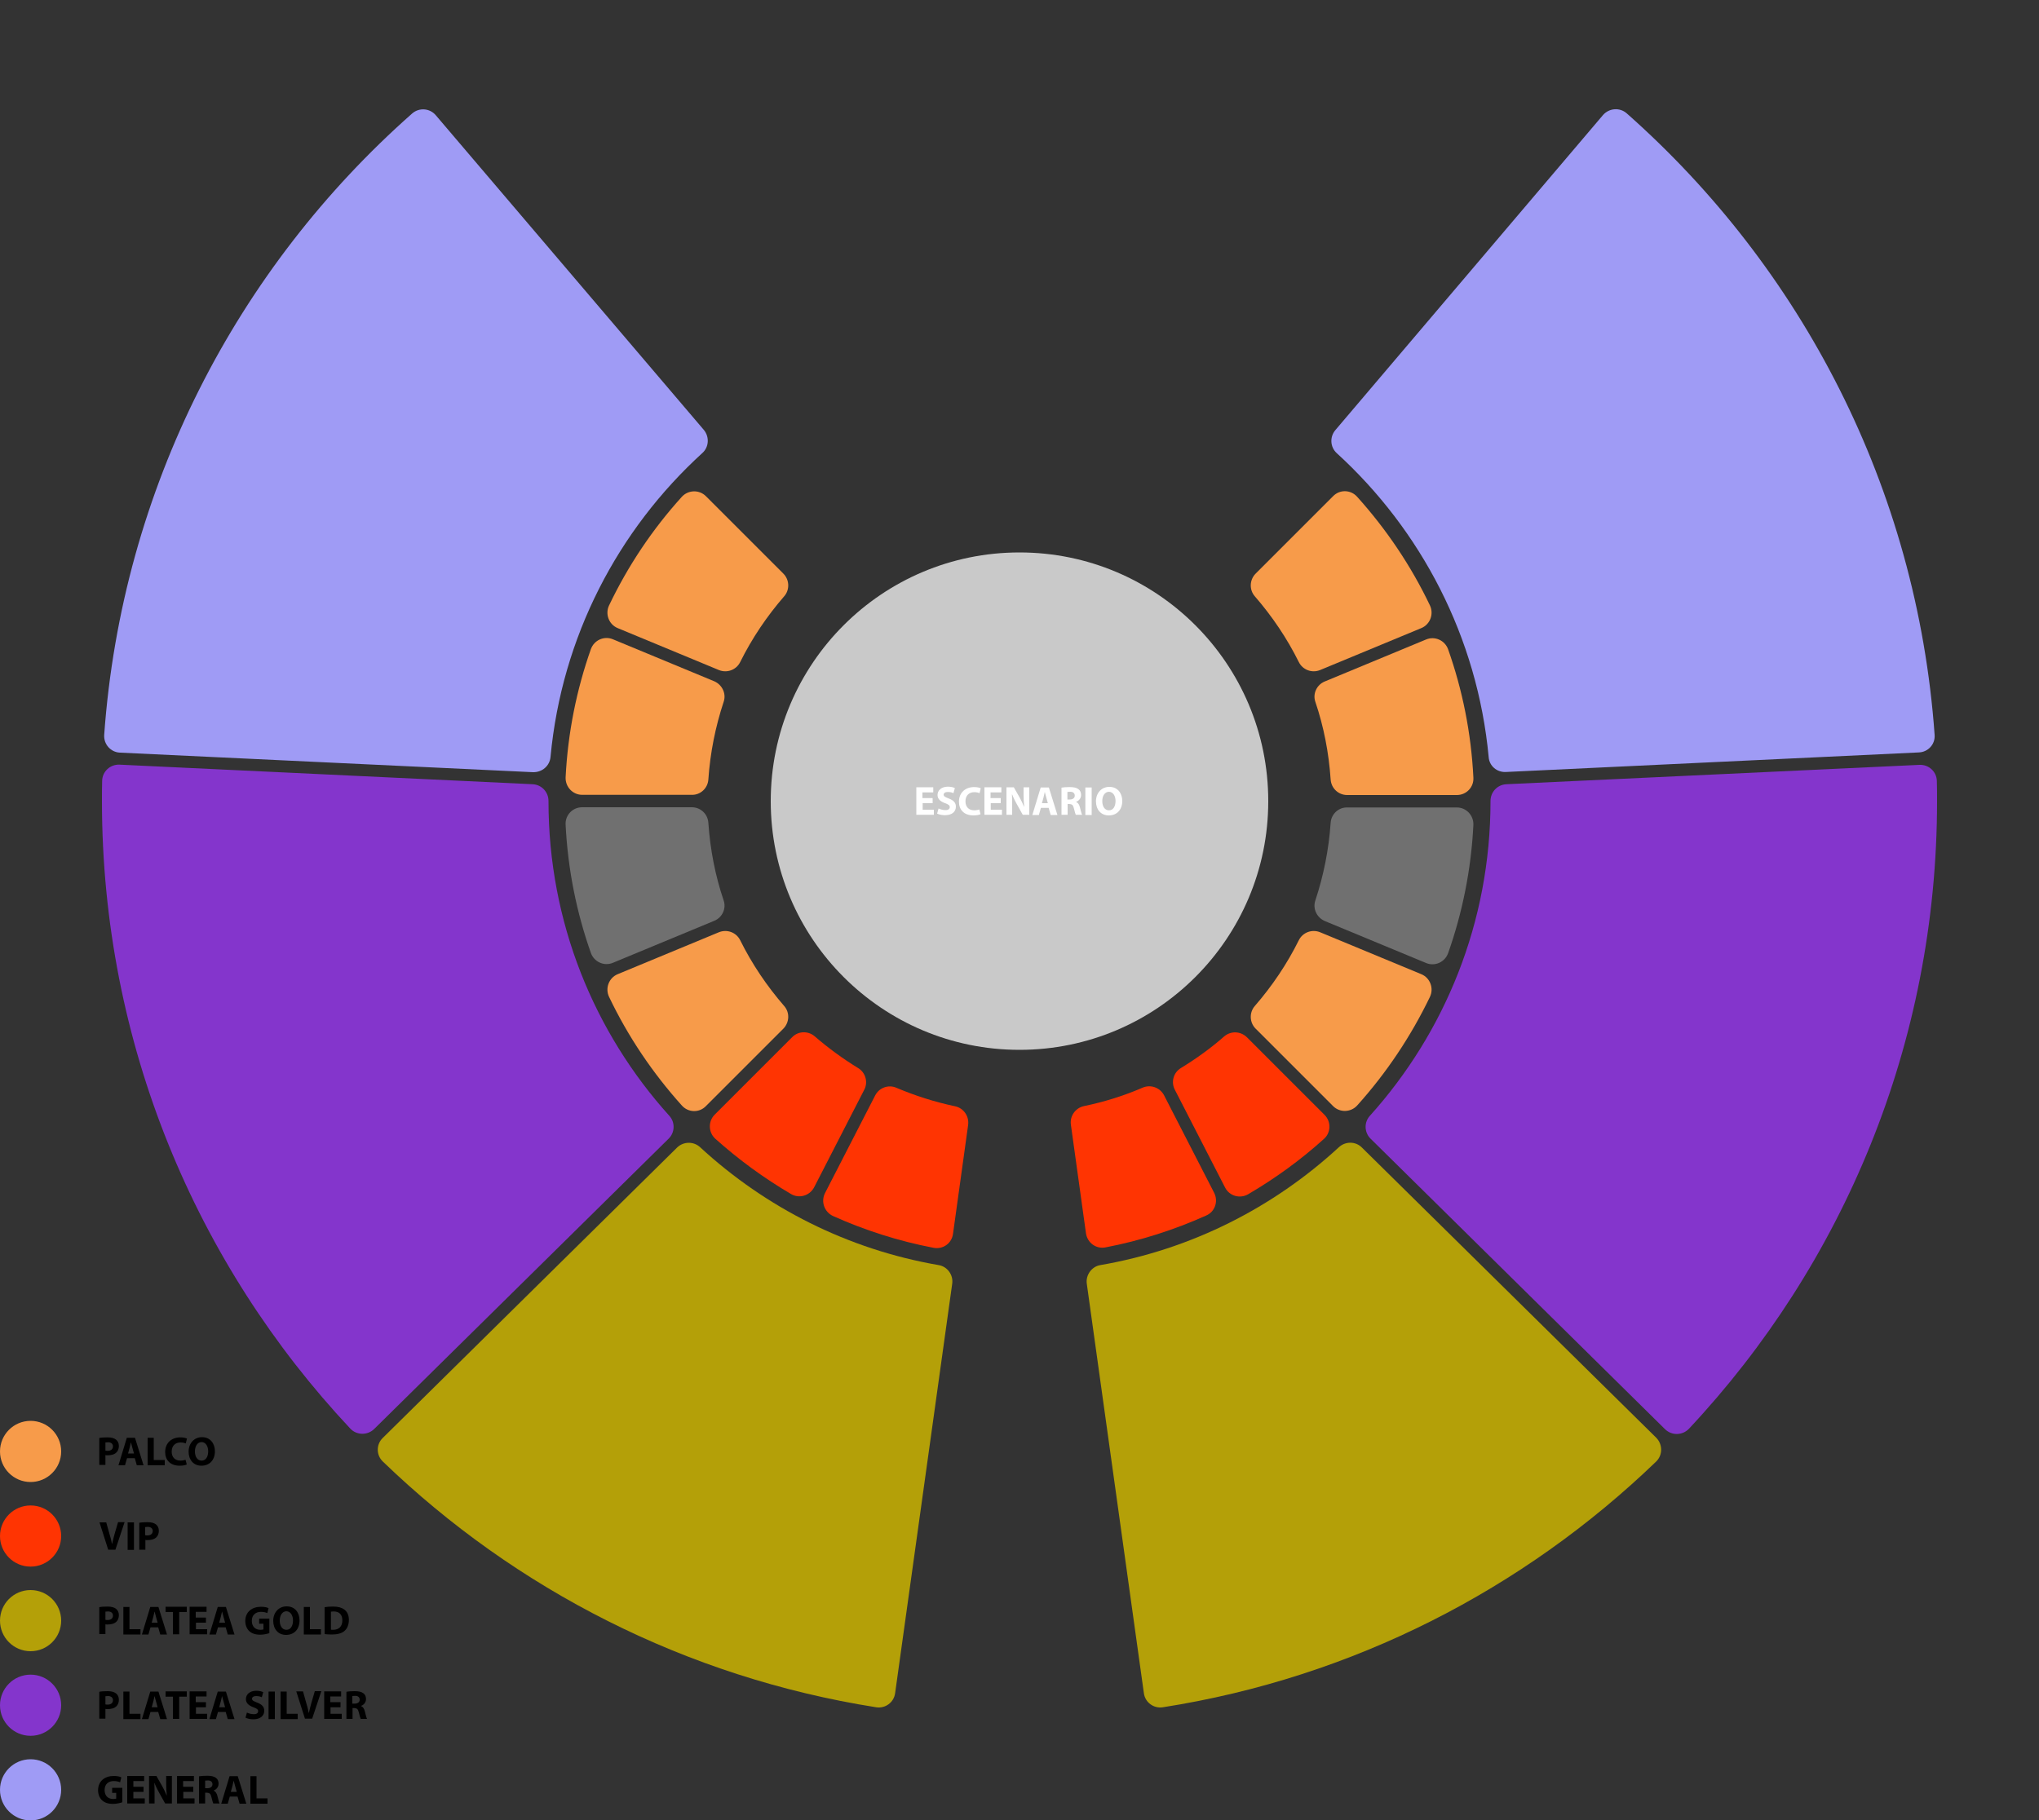 <?xml version="1.0" encoding="UTF-8"?> <svg xmlns="http://www.w3.org/2000/svg" xmlns:xlink="http://www.w3.org/1999/xlink" version="1.0" id="Layer_1" x="0px" y="0px" viewBox="0 0 1000 893" style="enable-background:new 0 0 1000 893;" xml:space="preserve"><rect x="0" y="0" width="1000" height="893" fill="#333333" stroke="none"/> <style type="text/css"> .st0{fill:#707070;} .st1{fill:#C9C9C9;} .st2{fill:#FFFFFF;} .st3{fill:#F79B4A;} .st4{fill:#FF3402;} .st5{fill:#B4A008;} .st6{fill:#8435CC;} .st7{fill:#9F9BF5;} </style> <g id="BG"> <path class="st0" d="M354.9,441.7c-4.1-12.1-6.6-24.9-7.5-38.1c-0.3-4.3-3.8-7.6-8.1-7.6h-53.8c-4.7,0-8.4,3.9-8.1,8.6 c1.1,22,5.4,43.1,12.4,62.9c1.6,4.4,6.5,6.6,10.8,4.8l49.7-20.6C354.2,450.1,356.3,445.7,354.9,441.7z"></path> <path class="st0" d="M652.6,403.6c-0.9,13.2-3.5,26-7.5,38.1c-1.4,4,0.7,8.4,4.6,10.1l49.7,20.6c4.3,1.8,9.2-0.4,10.8-4.8 c7-19.8,11.3-41,12.4-62.9c0.2-4.7-3.5-8.6-8.1-8.6h-53.8C656.5,396,652.9,399.3,652.6,403.6z"></path> </g> <g id="STAGE"> <circle class="st1" cx="500" cy="393" r="122"></circle> <g> <path class="st2" d="M457.5,394h-5v3.2h5.5v2.5h-8.6v-13.5h8.3v2.5h-5.3v2.8h5V394z"></path> <path class="st2" d="M460.3,396.6c0.8,0.4,2.1,0.8,3.4,0.8c1.4,0,2.1-0.6,2.1-1.5c0-0.8-0.6-1.3-2.3-1.9c-2.2-0.8-3.7-2-3.7-4 c0-2.3,1.9-4.1,5.1-4.1c1.5,0,2.6,0.3,3.4,0.7l-0.7,2.5c-0.5-0.3-1.5-0.6-2.8-0.6s-2,0.6-2,1.3c0,0.9,0.8,1.2,2.5,1.9 c2.4,0.9,3.5,2.1,3.5,4c0,2.3-1.7,4.2-5.4,4.2c-1.5,0-3.1-0.4-3.8-0.8L460.3,396.6z"></path> <path class="st2" d="M480.9,399.4c-0.6,0.3-1.8,0.6-3.5,0.6c-4.7,0-7.1-2.9-7.1-6.7c0-4.6,3.3-7.2,7.4-7.2c1.6,0,2.8,0.3,3.3,0.6 l-0.6,2.4c-0.6-0.3-1.5-0.5-2.6-0.5c-2.4,0-4.3,1.5-4.3,4.5c0,2.7,1.6,4.4,4.3,4.4c0.9,0,1.9-0.2,2.5-0.4L480.9,399.4z"></path> <path class="st2" d="M490.9,394h-5v3.2h5.5v2.5h-8.6v-13.5h8.3v2.5h-5.3v2.8h5V394z"></path> <path class="st2" d="M493.6,399.7v-13.5h3.6l2.8,4.9c0.8,1.4,1.6,3.1,2.2,4.6h0.1c-0.2-1.8-0.3-3.6-0.3-5.6v-3.9h2.8v13.5h-3.2 l-2.9-5.2c-0.8-1.4-1.7-3.2-2.3-4.8l-0.1,0c0.1,1.8,0.1,3.7,0.1,5.9v4.1H493.6z"></path> <path class="st2" d="M510.5,396.3l-1,3.5h-3.2l4.1-13.5h4l4.2,13.5h-3.3l-1-3.5H510.5z M513.9,394l-0.8-2.9 c-0.2-0.8-0.5-1.8-0.7-2.6h0c-0.2,0.8-0.4,1.8-0.6,2.6l-0.8,2.9H513.9z"></path> <path class="st2" d="M520.5,386.4c1-0.2,2.4-0.3,4.1-0.3c2,0,3.4,0.3,4.4,1.1c0.8,0.6,1.2,1.6,1.2,2.8c0,1.7-1.2,2.9-2.4,3.3v0.1 c0.9,0.4,1.5,1.3,1.8,2.5c0.4,1.5,0.8,3.3,1.1,3.8h-3.1c-0.2-0.4-0.5-1.5-0.9-3.1c-0.4-1.7-0.9-2.1-2.2-2.2h-0.9v5.3h-3V386.4z M523.5,392.2h1.2c1.5,0,2.4-0.8,2.4-1.9c0-1.2-0.8-1.9-2.2-1.9c-0.7,0-1.2,0.1-1.4,0.1V392.2z"></path> <path class="st2" d="M535.4,386.3v13.5h-3.1v-13.5H535.4z"></path> <path class="st2" d="M550.4,392.9c0,4.4-2.7,7.1-6.6,7.1c-4,0-6.3-3-6.3-6.9c0-4,2.6-7.1,6.6-7.1 C548.1,386,550.4,389.1,550.4,392.9z M540.6,393c0,2.6,1.2,4.5,3.3,4.5c2.1,0,3.2-2,3.2-4.6c0-2.4-1.2-4.5-3.3-4.5 C541.8,388.5,540.6,390.4,540.6,393z"></path> </g> </g> <g id="KEY"> <g> <path d="M48.7,705.4c0.9-0.2,2.3-0.3,4.1-0.3c1.9,0,3.2,0.4,4.1,1.1c0.9,0.7,1.4,1.8,1.4,3.1s-0.4,2.4-1.2,3.2 c-1,1-2.6,1.4-4.4,1.4c-0.4,0-0.8,0-1-0.1v4.8h-3V705.4z M51.8,711.6c0.3,0.1,0.6,0.1,1,0.1c1.6,0,2.6-0.8,2.6-2.2 c0-1.2-0.9-2-2.4-2c-0.6,0-1,0.1-1.3,0.1V711.6z"></path> <path d="M62.3,715.3l-1,3.5h-3.2l4.1-13.5h4l4.2,13.5h-3.3l-1-3.5H62.3z M65.7,713l-0.8-2.9c-0.2-0.8-0.5-1.8-0.7-2.6h0 c-0.2,0.8-0.4,1.8-0.6,2.6l-0.8,2.9H65.7z"></path> <path d="M72.3,705.3h3.1v10.9h5.4v2.6h-8.4V705.3z"></path> <path d="M91.6,718.4c-0.6,0.3-1.8,0.6-3.5,0.6c-4.7,0-7.1-2.9-7.1-6.7c0-4.6,3.3-7.2,7.4-7.2c1.6,0,2.8,0.3,3.3,0.6l-0.6,2.4 c-0.6-0.3-1.5-0.5-2.6-0.5c-2.4,0-4.3,1.5-4.3,4.5c0,2.7,1.6,4.4,4.3,4.4c0.9,0,1.9-0.2,2.5-0.4L91.6,718.4z"></path> <path d="M105.4,711.9c0,4.4-2.7,7.1-6.6,7.1c-4,0-6.3-3-6.3-6.9c0-4,2.6-7.1,6.6-7.1C103.1,705,105.4,708.1,105.4,711.9z M95.6,712c0,2.6,1.2,4.5,3.3,4.5c2.1,0,3.2-2,3.2-4.6c0-2.4-1.2-4.5-3.3-4.5C96.8,707.5,95.6,709.4,95.6,712z"></path> </g> <g> <path d="M53.1,760.3l-4.3-13.5h3.3l1.6,5.7c0.5,1.6,0.9,3.1,1.2,4.8H55c0.3-1.6,0.8-3.2,1.2-4.8l1.7-5.8h3.2l-4.5,13.5H53.1z"></path> <path d="M65.7,746.8v13.5h-3.1v-13.5H65.7z"></path> <path d="M68.3,747c0.9-0.2,2.3-0.3,4.1-0.3c1.9,0,3.2,0.4,4.1,1.1c0.9,0.7,1.4,1.8,1.4,3.1s-0.4,2.4-1.2,3.2c-1,1-2.6,1.4-4.4,1.4 c-0.4,0-0.8,0-1-0.1v4.8h-3V747z M71.3,753.1c0.3,0.1,0.6,0.1,1,0.1c1.6,0,2.6-0.8,2.6-2.2c0-1.2-0.9-2-2.4-2 c-0.6,0-1,0.1-1.3,0.1V753.1z"></path> </g> <g> <path d="M48.7,788.4c0.9-0.2,2.3-0.3,4.1-0.3c1.9,0,3.2,0.4,4.1,1.1c0.9,0.7,1.4,1.8,1.4,3.1s-0.4,2.4-1.2,3.2 c-1,1-2.6,1.4-4.4,1.4c-0.4,0-0.8,0-1-0.1v4.8h-3V788.4z M51.8,794.6c0.3,0.1,0.6,0.1,1,0.1c1.6,0,2.6-0.8,2.6-2.2 c0-1.2-0.9-2-2.4-2c-0.6,0-1,0.1-1.3,0.1V794.6z"></path> <path d="M60.4,788.3h3.1v10.9h5.4v2.6h-8.4V788.3z"></path> <path d="M73.8,798.3l-1,3.5h-3.2l4.1-13.5h4l4.2,13.5h-3.3l-1-3.5H73.8z M77.3,796l-0.8-2.9c-0.2-0.8-0.5-1.8-0.7-2.6h0 c-0.2,0.8-0.4,1.8-0.6,2.6l-0.8,2.9H77.3z"></path> <path d="M84.8,790.8h-3.6v-2.6h10.4v2.6h-3.7v10.9h-3.1V790.8z"></path> <path d="M101.1,796h-5v3.2h5.5v2.5h-8.6v-13.5h8.3v2.5h-5.3v2.8h5V796z"></path> <path d="M106.9,798.3l-1,3.5h-3.2l4.1-13.5h4l4.2,13.5h-3.3l-1-3.5H106.9z M110.4,796l-0.8-2.9c-0.2-0.8-0.5-1.8-0.7-2.6h0 c-0.2,0.8-0.4,1.8-0.6,2.6l-0.8,2.9H110.4z"></path> <path d="M132.2,801.1c-0.9,0.3-2.7,0.8-4.5,0.8c-2.5,0-4.2-0.6-5.5-1.8c-1.2-1.2-1.9-2.9-1.9-4.9c0-4.5,3.3-7,7.7-7 c1.7,0,3.1,0.3,3.7,0.7l-0.6,2.4c-0.7-0.3-1.7-0.6-3.1-0.6c-2.5,0-4.5,1.4-4.5,4.4c0,2.8,1.7,4.4,4.2,4.4c0.7,0,1.3-0.1,1.5-0.2 v-2.8h-2.1V794h5V801.1z"></path> <path d="M146.9,794.9c0,4.4-2.7,7.1-6.6,7.1c-4,0-6.3-3-6.3-6.9c0-4,2.6-7.1,6.6-7.1C144.7,788,146.9,791.1,146.9,794.9z M137.2,795c0,2.6,1.2,4.5,3.3,4.5c2.1,0,3.2-2,3.2-4.6c0-2.4-1.2-4.5-3.3-4.5C138.4,790.5,137.2,792.4,137.2,795z"></path> <path d="M148.9,788.3h3.1v10.9h5.4v2.6h-8.4V788.3z"></path> <path d="M159.2,788.4c1.1-0.2,2.6-0.3,4.1-0.3c2.6,0,4.2,0.5,5.5,1.4c1.4,1,2.3,2.7,2.3,5.1c0,2.6-0.9,4.4-2.2,5.5 c-1.4,1.2-3.6,1.7-6.2,1.7c-1.6,0-2.7-0.1-3.5-0.2V788.4z M162.2,799.4c0.3,0.1,0.7,0.1,1.1,0.1c2.8,0,4.6-1.5,4.6-4.7 c0-2.8-1.6-4.3-4.2-4.3c-0.7,0-1.1,0.1-1.4,0.1V799.4z"></path> </g> <g> <path d="M48.7,829.9c0.9-0.2,2.3-0.3,4.1-0.3c1.9,0,3.2,0.4,4.1,1.1c0.9,0.7,1.4,1.8,1.4,3.1s-0.4,2.4-1.2,3.2 c-1,1-2.6,1.4-4.4,1.4c-0.4,0-0.8,0-1-0.1v4.8h-3V829.9z M51.8,836.1c0.3,0.1,0.6,0.1,1,0.1c1.6,0,2.6-0.8,2.6-2.2 c0-1.2-0.9-2-2.4-2c-0.6,0-1,0.1-1.3,0.1V836.1z"></path> <path d="M60.4,829.8h3.1v10.9h5.4v2.6h-8.4V829.8z"></path> <path d="M73.8,839.8l-1,3.5h-3.2l4.1-13.5h4l4.2,13.5h-3.3l-1-3.5H73.8z M77.3,837.5l-0.8-2.9c-0.2-0.8-0.5-1.8-0.7-2.6h0 c-0.2,0.8-0.4,1.8-0.6,2.6l-0.8,2.9H77.3z"></path> <path d="M84.8,832.3h-3.6v-2.6h10.4v2.6h-3.7v10.9h-3.1V832.3z"></path> <path d="M101.1,837.5h-5v3.2h5.5v2.5h-8.6v-13.5h8.3v2.5h-5.3v2.8h5V837.5z"></path> <path d="M106.9,839.8l-1,3.5h-3.2l4.1-13.5h4l4.2,13.5h-3.3l-1-3.5H106.9z M110.4,837.5l-0.8-2.9c-0.2-0.8-0.5-1.8-0.7-2.6h0 c-0.2,0.8-0.4,1.8-0.6,2.6l-0.8,2.9H110.4z"></path> <path d="M121.1,840.1c0.8,0.4,2.1,0.8,3.4,0.8c1.4,0,2.1-0.6,2.1-1.5c0-0.8-0.6-1.3-2.3-1.9c-2.2-0.8-3.7-2-3.7-4 c0-2.3,1.9-4.1,5.1-4.1c1.5,0,2.6,0.3,3.4,0.7l-0.7,2.5c-0.5-0.3-1.5-0.6-2.8-0.6s-2,0.6-2,1.3c0,0.9,0.8,1.2,2.5,1.9 c2.4,0.9,3.5,2.1,3.5,4c0,2.3-1.7,4.2-5.4,4.2c-1.5,0-3.1-0.4-3.8-0.8L121.1,840.1z"></path> <path d="M134.8,829.8v13.5h-3.1v-13.5H134.8z"></path> <path d="M137.5,829.8h3.1v10.9h5.4v2.6h-8.4V829.8z"></path> <path d="M149.6,843.2l-4.3-13.5h3.3l1.6,5.7c0.5,1.6,0.9,3.1,1.2,4.8h0.1c0.3-1.6,0.8-3.2,1.2-4.8l1.7-5.8h3.2l-4.5,13.5H149.6z"></path> <path d="M167.1,837.5h-5v3.2h5.5v2.5h-8.6v-13.5h8.3v2.5h-5.3v2.8h5V837.5z"></path> <path d="M169.8,829.9c1-0.2,2.4-0.3,4.1-0.3c2,0,3.4,0.3,4.4,1.1c0.8,0.6,1.2,1.6,1.2,2.8c0,1.7-1.2,2.9-2.4,3.3v0.1 c0.9,0.4,1.5,1.3,1.8,2.5c0.4,1.5,0.8,3.3,1.1,3.8h-3.1c-0.2-0.4-0.5-1.5-0.9-3.1c-0.4-1.7-0.9-2.1-2.2-2.2h-0.9v5.3h-3V829.9z M172.8,835.7h1.2c1.5,0,2.4-0.8,2.4-1.9c0-1.2-0.8-1.9-2.2-1.9c-0.7,0-1.2,0.1-1.4,0.1V835.7z"></path> </g> <g> <path d="M60,884.1c-0.9,0.3-2.7,0.8-4.5,0.8c-2.5,0-4.2-0.6-5.5-1.8c-1.2-1.2-1.9-2.9-1.9-4.9c0-4.5,3.3-7,7.7-7 c1.7,0,3.1,0.3,3.7,0.7l-0.6,2.4c-0.7-0.3-1.7-0.6-3.1-0.6c-2.5,0-4.5,1.4-4.5,4.4c0,2.8,1.7,4.4,4.2,4.4c0.7,0,1.3-0.1,1.5-0.2 v-2.8H55V877h5V884.1z"></path> <path d="M70.4,879h-5v3.2H71v2.5h-8.6v-13.5h8.3v2.5h-5.3v2.8h5V879z"></path> <path d="M73.1,884.7v-13.5h3.6l2.8,4.9c0.8,1.4,1.6,3.1,2.2,4.6h0.1c-0.2-1.8-0.3-3.6-0.3-5.6v-3.9h2.8v13.5H81l-2.9-5.2 c-0.8-1.4-1.7-3.2-2.3-4.8l-0.1,0c0.1,1.8,0.1,3.7,0.1,5.9v4.1H73.1z"></path> <path d="M94.9,879h-5v3.2h5.5v2.5h-8.6v-13.5h8.3v2.5h-5.3v2.8h5V879z"></path> <path d="M97.5,871.4c1-0.2,2.4-0.3,4.1-0.3c2,0,3.4,0.3,4.4,1.1c0.8,0.6,1.2,1.6,1.2,2.8c0,1.7-1.2,2.9-2.4,3.3v0.1 c0.9,0.4,1.5,1.3,1.8,2.5c0.4,1.5,0.8,3.3,1.1,3.8h-3.1c-0.2-0.4-0.5-1.5-0.9-3.1c-0.4-1.7-0.9-2.1-2.2-2.2h-0.9v5.3h-3V871.4z M100.6,877.2h1.2c1.5,0,2.4-0.8,2.4-1.9c0-1.2-0.8-1.9-2.2-1.9c-0.7,0-1.2,0.1-1.4,0.1V877.2z"></path> <path d="M112.7,881.3l-1,3.5h-3.2l4.1-13.5h4l4.2,13.5h-3.3l-1-3.5H112.7z M116.1,879l-0.8-2.9c-0.2-0.8-0.5-1.8-0.7-2.6h0 c-0.2,0.8-0.4,1.8-0.6,2.6l-0.8,2.9H116.1z"></path> <path d="M122.7,871.3h3.1v10.9h5.4v2.6h-8.4V871.3z"></path> </g> <circle class="st3" cx="15" cy="712" r="15"></circle> <circle class="st4" cx="15" cy="753.5" r="15"></circle> <circle class="st5" cx="15" cy="795" r="15"></circle> <circle class="st6" cx="15" cy="836.5" r="15"></circle> <circle class="st7" cx="15" cy="878" r="15"></circle> </g> <g id="PALCO_IZQ"> <path class="st7" d="M270,371.3c5.5-58.9,33.1-111.4,74.5-149.1c3.2-2.9,3.5-7.9,0.7-11.3L213.7,56.5c-3-3.5-8.2-3.8-11.6-0.8 c-85.7,75.7-142.3,183.6-151,304.8c-0.3,4.6,3.2,8.5,7.7,8.7l202.6,9.6C265.9,378.9,269.6,375.7,270,371.3z"></path> </g> <g id="PALCO_DER"> <path class="st7" d="M738.5,378.7l202.6-9.6c4.6-0.2,8.1-4.1,7.7-8.7c-8.7-121.2-65.3-229-151-304.8c-3.4-3-8.6-2.6-11.6,0.8 L654.9,211c-2.8,3.3-2.6,8.3,0.7,11.3c41.3,37.7,69,90.2,74.5,149.1C730.4,375.7,734.1,378.9,738.5,378.7z"></path> </g> <g id="SILVER_IZQ"> <path class="st6" d="M327.9,558.6c3.1-3,3.3-8,0.4-11.2C291.4,506.5,269,452.4,269,393c0,0,0-0.1,0-0.1c0-4.4-3.4-8-7.8-8.2 l-202.6-9.6c-4.6-0.2-8.4,3.4-8.5,7.9c-0.1,3.3-0.1,6.6-0.1,9.9c0,119.1,46.3,227.4,121.8,307.9c3.1,3.3,8.4,3.4,11.7,0.2 L327.9,558.6z"></path> </g> <g id="SILVER_DER"> <path class="st6" d="M738.8,384.7c-4.4,0.2-7.8,3.8-7.8,8.2c0,0,0,0.1,0,0.1c0,59.4-22.4,113.5-59.2,154.4 c-2.9,3.2-2.7,8.2,0.4,11.2l144.4,142.5c3.3,3.2,8.5,3.1,11.7-0.2C903.7,620.4,950,512.1,950,393c0-3.3,0-6.6-0.1-9.9 c-0.1-4.6-4-8.1-8.5-7.9L738.8,384.7z"></path> </g> <g id="GOLD_IZQ"> <path class="st5" d="M187.8,717c64.9,62.6,148.7,105.8,241.9,120.5c4.5,0.7,8.7-2.4,9.3-6.9l28-200.9c0.6-4.3-2.4-8.4-6.6-9.1 c-44.7-7.7-85-28.3-117-57.8c-3.2-3-8.2-2.9-11.3,0.1L187.7,705.4C184.4,708.6,184.5,713.9,187.8,717z"></path> </g> <g id="GOLD_DER"> <path class="st5" d="M656.6,562.8c-32,29.5-72.3,50.1-117,57.8c-4.2,0.7-7.2,4.9-6.6,9.1l28,200.9c0.6,4.5,4.8,7.6,9.3,6.9 c93.2-14.6,176.9-57.9,241.9-120.5c3.3-3.2,3.3-8.4,0.1-11.7L667.9,562.9C664.8,559.8,659.8,559.8,656.6,562.8z"></path> </g> <g id="PALCO_6"> <path class="st3" d="M647.4,328.7l49.7-20.6c4.3-1.8,6.2-6.9,4.2-11.1c-9.3-19.5-21.4-37.4-35.7-53.3c-3.1-3.5-8.5-3.7-11.8-0.3 l-38,38c-3,3-3.2,7.9-0.4,11.1c8.5,9.8,15.8,20.6,21.6,32.3C638.9,328.6,643.4,330.3,647.4,328.7z"></path> </g> <g id="PALCO_5"> <path class="st3" d="M645.1,344.3c4.1,12.1,6.6,24.9,7.5,38.1c0.3,4.3,3.8,7.6,8.1,7.6h53.8c4.7,0,8.4-3.9,8.1-8.6 c-1.1-22-5.4-43.1-12.4-62.9c-1.6-4.4-6.5-6.6-10.8-4.8l-49.7,20.6C645.8,335.9,643.7,340.3,645.1,344.3z"></path> </g> <g id="PALCO_4"> <path class="st3" d="M637,461.2c-5.8,11.7-13.1,22.5-21.6,32.3c-2.8,3.2-2.6,8.1,0.4,11.1l38,38c3.3,3.3,8.7,3.1,11.8-0.3 c14.3-15.9,26.3-33.8,35.7-53.3c2-4.2,0.1-9.3-4.2-11.1l-49.7-20.6C643.4,455.7,638.9,457.4,637,461.2z"></path> </g> <g id="VIP_4"> <path class="st4" d="M600.4,508.4c-6.6,5.8-13.7,10.9-21.2,15.5c-3.7,2.2-5,6.9-3,10.7l24.6,47.9c2.1,4.2,7.3,5.7,11.4,3.3 c13.3-7.8,25.7-16.8,37.1-27.1c3.5-3.1,3.6-8.5,0.3-11.8l-38-38C608.5,505.8,603.7,505.6,600.4,508.4z"></path> </g> <g id="VIP_3"> <path class="st4" d="M595.5,585.2l-24.6-47.9c-2-3.8-6.5-5.4-10.4-3.8c-9.2,4-18.8,7-28.9,9.1c-4.2,0.9-7,4.9-6.4,9.1l7.4,53.3 c0.7,4.7,5,7.8,9.6,6.9c17.2-3.3,33.7-8.6,49.3-15.6C595.8,594.5,597.6,589.4,595.5,585.2z"></path> </g> <g id="VIP_2"> <path class="st4" d="M468.5,542.7c-10-2.1-19.7-5.2-28.9-9.1c-3.9-1.7-8.5,0-10.4,3.8l-24.6,47.9c-2.1,4.2-0.3,9.2,3.9,11.2 c15.6,7,32.1,12.3,49.3,15.6c4.7,0.9,9-2.2,9.6-6.9l7.4-53.3C475.4,547.6,472.6,543.6,468.5,542.7z"></path> </g> <g id="VIP_1"> <path class="st4" d="M420.8,523.9c-7.5-4.6-14.6-9.8-21.2-15.5c-3.2-2.8-8.1-2.7-11.1,0.4l-38,38c-3.3,3.3-3.1,8.7,0.3,11.8 c11.4,10.2,23.8,19.3,37.1,27.1c4,2.4,9.2,0.9,11.4-3.3l24.6-47.9C425.8,530.8,424.5,526.1,420.8,523.9z"></path> </g> <g id="PALCO_3"> <path class="st3" d="M384.6,493.5c-8.5-9.8-15.8-20.6-21.6-32.3c-1.9-3.8-6.4-5.5-10.4-3.9l-49.7,20.6c-4.3,1.8-6.2,6.9-4.2,11.1 c9.3,19.5,21.4,37.4,35.7,53.3c3.1,3.5,8.5,3.7,11.8,0.3l38-38C387.2,501.5,387.4,496.7,384.6,493.5z"></path> </g> <g id="PALCO_2"> <path class="st3" d="M347.4,382.4c0.9-13.2,3.5-26,7.5-38.1c1.4-4-0.7-8.4-4.6-10.1l-49.7-20.6c-4.3-1.8-9.2,0.4-10.8,4.8 c-7,19.8-11.3,41-12.4,62.9c-0.2,4.7,3.5,8.6,8.1,8.6h53.8C343.5,390,347.1,386.7,347.4,382.4z"></path> </g> <g id="PALCO_1"> <path class="st3" d="M363,324.8c5.8-11.7,13.1-22.5,21.6-32.3c2.8-3.2,2.6-8.1-0.4-11.1l-38-38c-3.3-3.3-8.7-3.1-11.8,0.3 C320,259.6,308,277.5,298.7,297c-2,4.2-0.1,9.3,4.2,11.1l49.7,20.6C356.6,330.3,361.1,328.6,363,324.8z"></path> </g> </svg> 